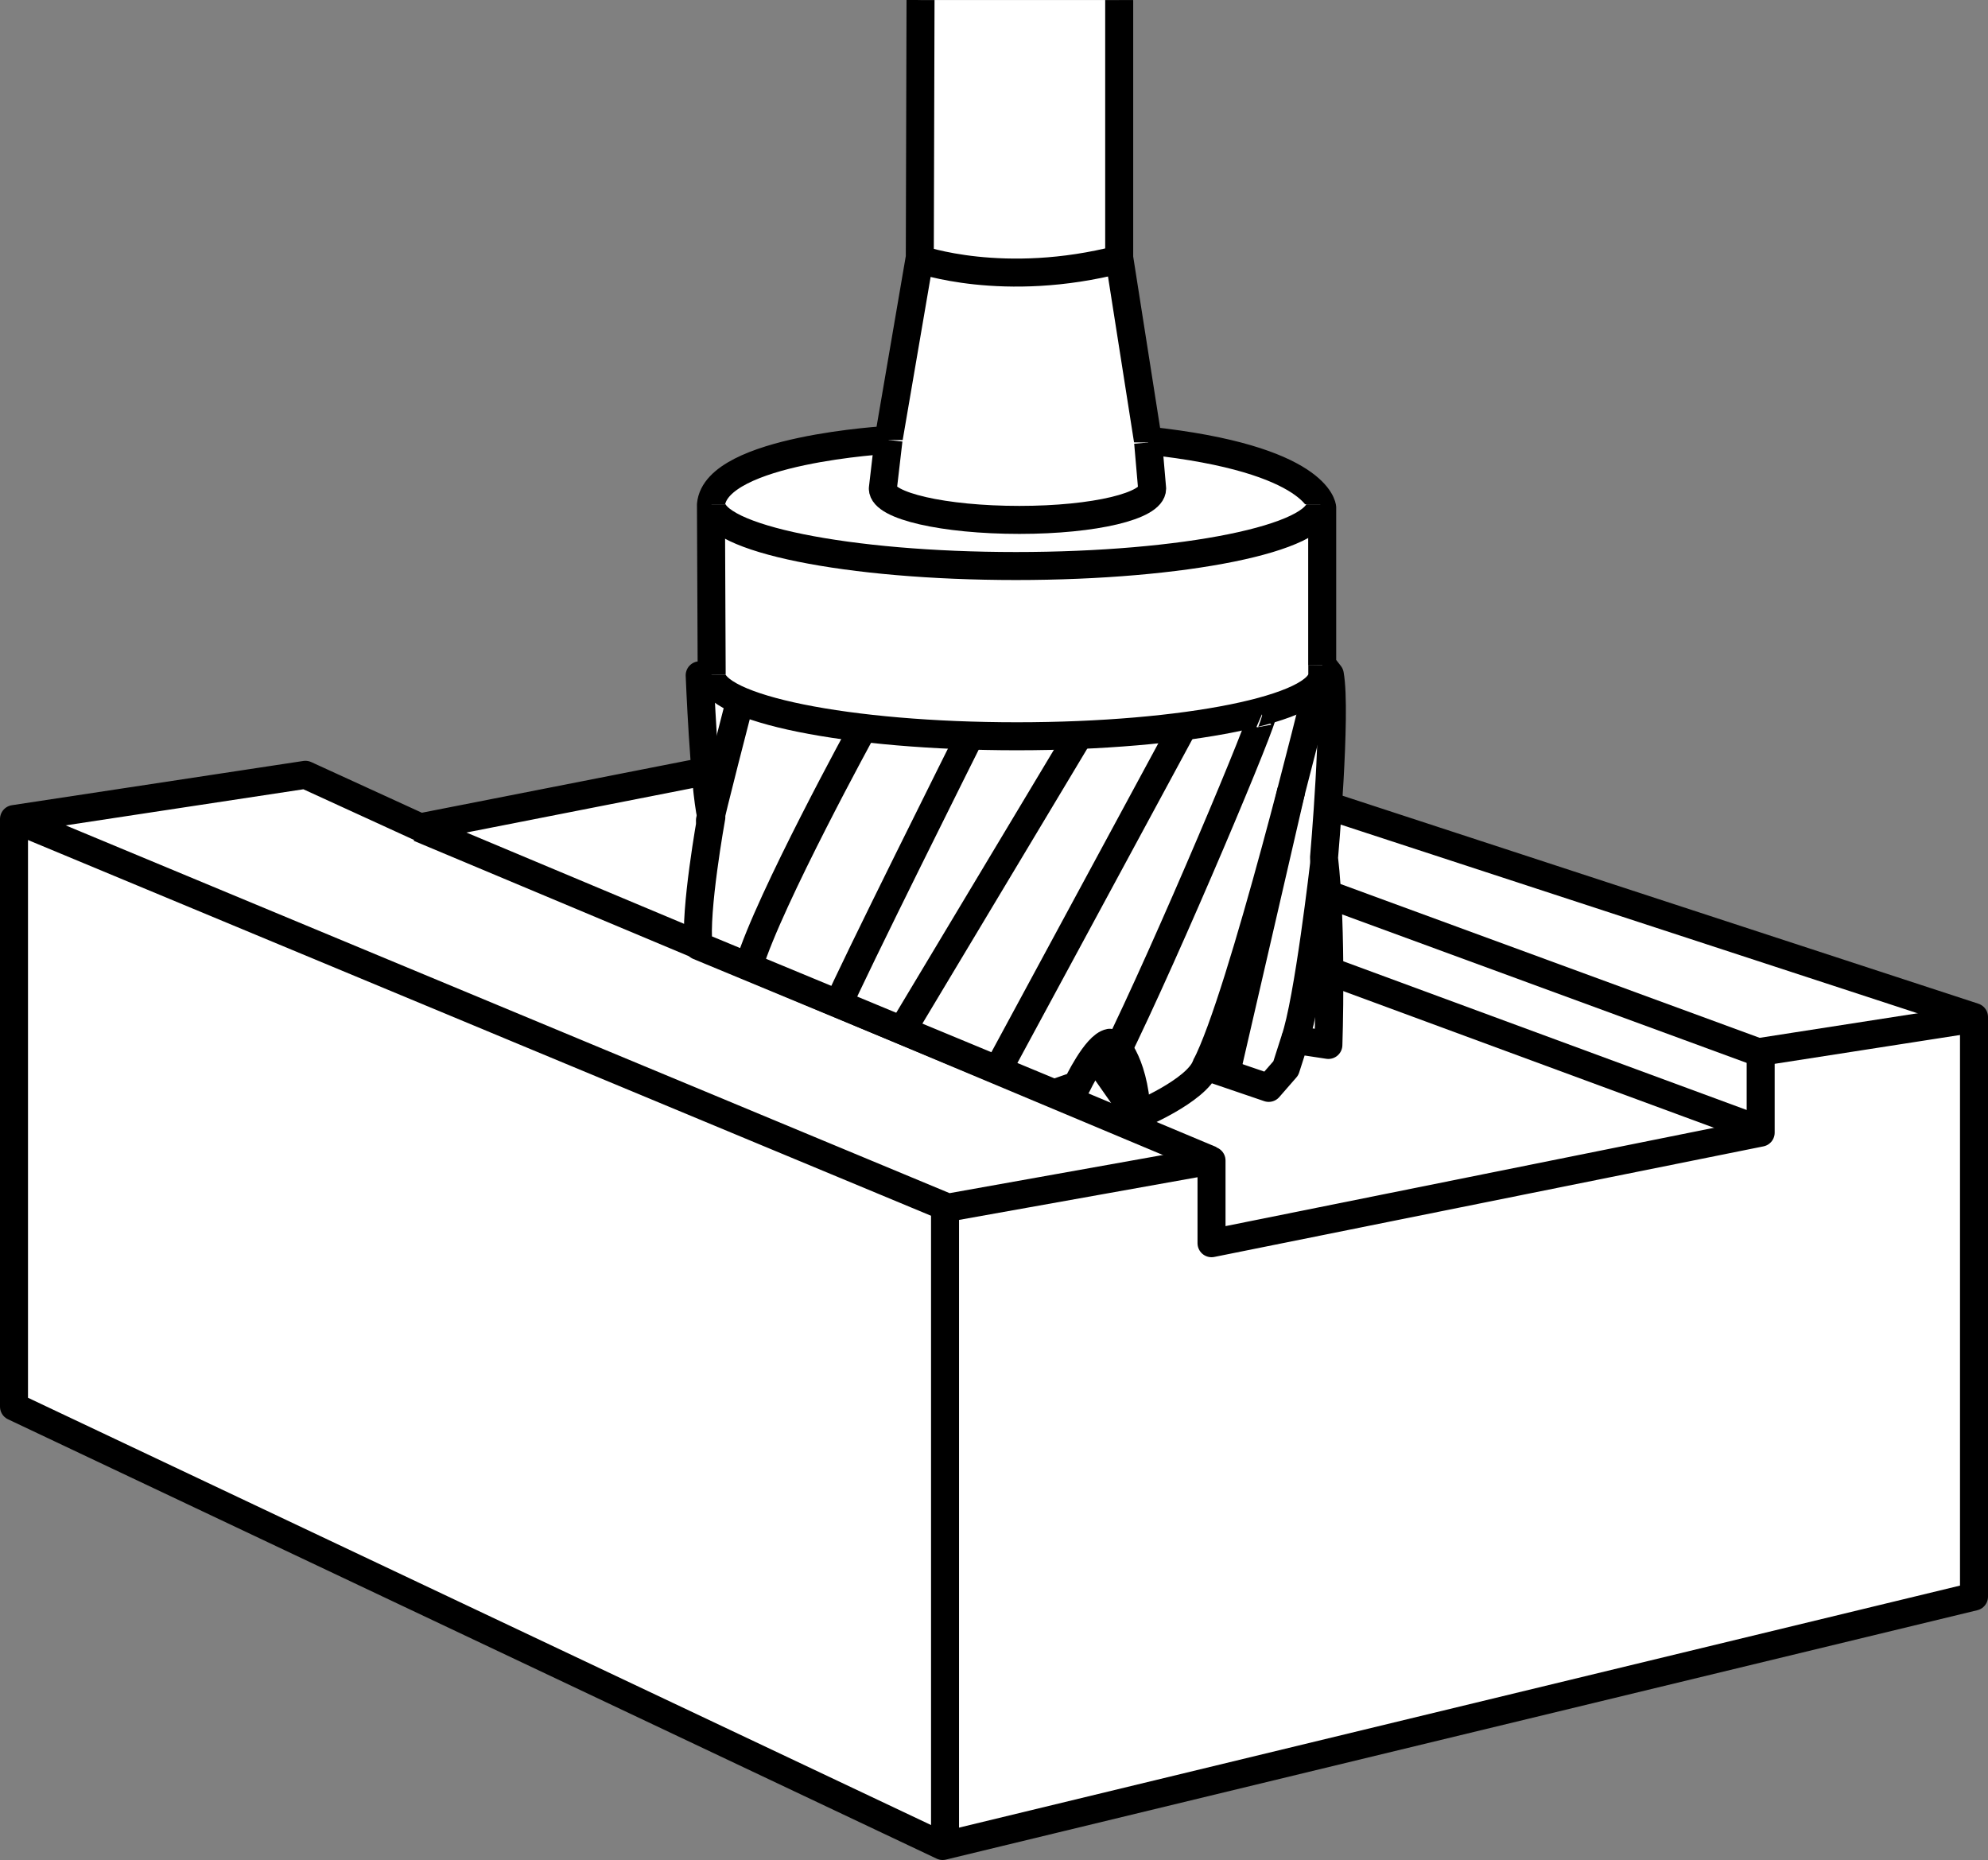 <?xml version="1.0" encoding="iso-8859-1"?>
<!-- Generator: Adobe Illustrator 28.1.0, SVG Export Plug-In . SVG Version: 6.00 Build 0)  -->
<svg version="1.1" id="image" xmlns="http://www.w3.org/2000/svg" xmlns:xlink="http://www.w3.org/1999/xlink" x="0px" y="0px"
	 width="56.8px" height="53.142px" viewBox="0 0 56.8 53.142" enable-background="new 0 0 56.8 53.142" xml:space="preserve">
<rect x="0" y="0" width="56.8" height="53.142" fill="#808080" stroke="none"/>
<polygon fill="#FFFFFF" stroke="#000000" stroke-width="0.8" stroke-linejoin="round" stroke-miterlimit="10" points="56.4,29.057 
	26.384,19.239 21.68,19.539 21.68,21.737 12.004,23.638 8.726,22.137 0.4,23.401 0.4,40.189 26.932,52.742 
	56.4,45.617 "/>
<line fill="none" stroke="#000000" stroke-width="0.8" stroke-linejoin="round" stroke-miterlimit="10" x1="50.288" y1="32.281" x2="21.68" y2="21.734"/>
<line fill="none" stroke="#000000" stroke-width="0.8" stroke-linejoin="round" stroke-miterlimit="10" x1="50.263" y1="30.073" x2="21.666" y2="19.579"/>
<polyline fill="none" stroke="#000000" stroke-width="0.8" stroke-linejoin="round" stroke-miterlimit="10" points="
	56.328,29.115 50.305,30.052 50.305,32.361 34.615,35.52 34.615,33.157 27.086,34.504 0.4,23.401 "/>
<line fill="none" stroke="#000000" stroke-width="0.8" stroke-linejoin="round" stroke-miterlimit="10" x1="34.599" y1="33.142" x2="11.976" y2="23.654"/>
<line fill="none" stroke="#000000" stroke-width="0.8" stroke-linejoin="round" stroke-miterlimit="10" x1="27.001" y1="34.522" x2="27.001" y2="52.667"/>
<g>
	<path fill="#FFFFFF" stroke="#000000" stroke-width="0.8" stroke-linejoin="round" stroke-miterlimit="10" d="M26.301,0.001
		l-0.021,7.349l-0.894,5.218c0,0-4.927,0.27-5.073,1.85l0.021,4.886l-0.343-0.01c0,0,0.125,3.171,0.333,4.054
		c0,0-0.489,2.703-0.364,3.68l10.156,4.21l0.655-0.229c0,0,0.54-1.143,0.936-1.216l-0.073,0.863l0.852,1.216
		c0,0,1.694-0.697,1.965-1.403l1.798,0.613l0.489-0.561l0.26-0.811l0.956,0.145c0,0,0.114-3.295-0.125-5.343
		c0,0,0.364-4.148,0.166-5.239l-0.218-0.281v-4.491c0,0-0.104-1.393-4.979-1.913l-0.821-5.229V0.001"/>
	<path fill="#FFFFFF" stroke="#000000" stroke-width="0.8" stroke-linejoin="round" stroke-miterlimit="10" d="M26.265,7.405
		c0,0,2.407,0.862,5.742,0"/>
	<path fill="#FFFFFF" stroke="#000000" stroke-width="0.8" stroke-linejoin="round" stroke-miterlimit="10" d="M25.386,12.569"/>
	<path fill="#FFFFFF" stroke="#000000" stroke-width="0.8" stroke-linejoin="round" stroke-miterlimit="10" d="M37.726,14.407
		c0,0.975-3.895,1.765-8.699,1.765s-8.699-0.79-8.699-1.765"/>
	<path fill="#FFFFFF" stroke="#000000" stroke-width="0.8" stroke-linejoin="round" stroke-miterlimit="10" d="M20.328,19.271
		c0,0.975,3.907,1.765,8.726,1.765s8.726-0.79,8.726-1.765v-0.271"/>
	<path fill="#FFFFFF" stroke="#000000" stroke-width="0.8" stroke-linejoin="round" stroke-miterlimit="10" d="M25.386,12.569
		l-0.162,1.391c0,0.494,1.746,0.894,3.901,0.894s3.793-0.4,3.793-0.894l-0.114-1.317"/>
	<path fill="#FFFFFF" stroke="#000000" stroke-width="0.8" stroke-linejoin="round" stroke-miterlimit="10" d="M21.137,20.049
		c0,0-0.876,3.383-0.859,3.435"/>
	<path fill="#FFFFFF" stroke="#000000" stroke-width="0.8" stroke-linejoin="round" stroke-miterlimit="10" d="M24.66,20.803
		c0,0-2.682,4.89-3.26,6.783"/>
	<path fill="#FFFFFF" stroke="#000000" stroke-width="0.8" stroke-linejoin="round" stroke-miterlimit="10" d="M27.71,21.03
		c0,0-3.435,6.871-3.786,7.73"/>
	
		<line fill="#FFFFFF" stroke="#000000" stroke-width="0.8" stroke-linejoin="round" stroke-miterlimit="10" x1="30.813" y1="21.03" x2="25.8" y2="29.391"/>
	
		<line fill="#FFFFFF" stroke="#000000" stroke-width="0.8" stroke-linejoin="round" stroke-miterlimit="10" x1="33.775" y1="20.82" x2="28.499" y2="30.583"/>
	<path fill="#FFFFFF" stroke="#000000" stroke-width="0.8" stroke-linejoin="round" stroke-miterlimit="10" d="M31.777,29.759
		c0,0,0.614,0.473,0.701,2.051"/>
	<path fill="#FFFFFF" stroke="#000000" stroke-width="0.8" stroke-linejoin="round" stroke-miterlimit="10" d="M36.054,20.411
		c0.197-0.18-2.691,6.705-4.235,9.825"/>
	<path fill="#FFFFFF" stroke="#000000" stroke-width="0.8" stroke-linejoin="round" stroke-miterlimit="10" d="M37.648,19.628
		c0,0-2.167,8.88-3.198,10.841"/>
	<path fill="#FFFFFF" stroke="#000000" stroke-width="0.8" stroke-linejoin="round" stroke-miterlimit="10" d="M37.841,24.606
		c0,0-0.46,4.021-0.844,5.104"/>
	
		<line fill="#FFFFFF" stroke="#000000" stroke-width="0.8" stroke-linejoin="round" stroke-miterlimit="10" x1="36.895" y1="22.59" x2="35.037" y2="30.636"/>
</g>
</svg>
